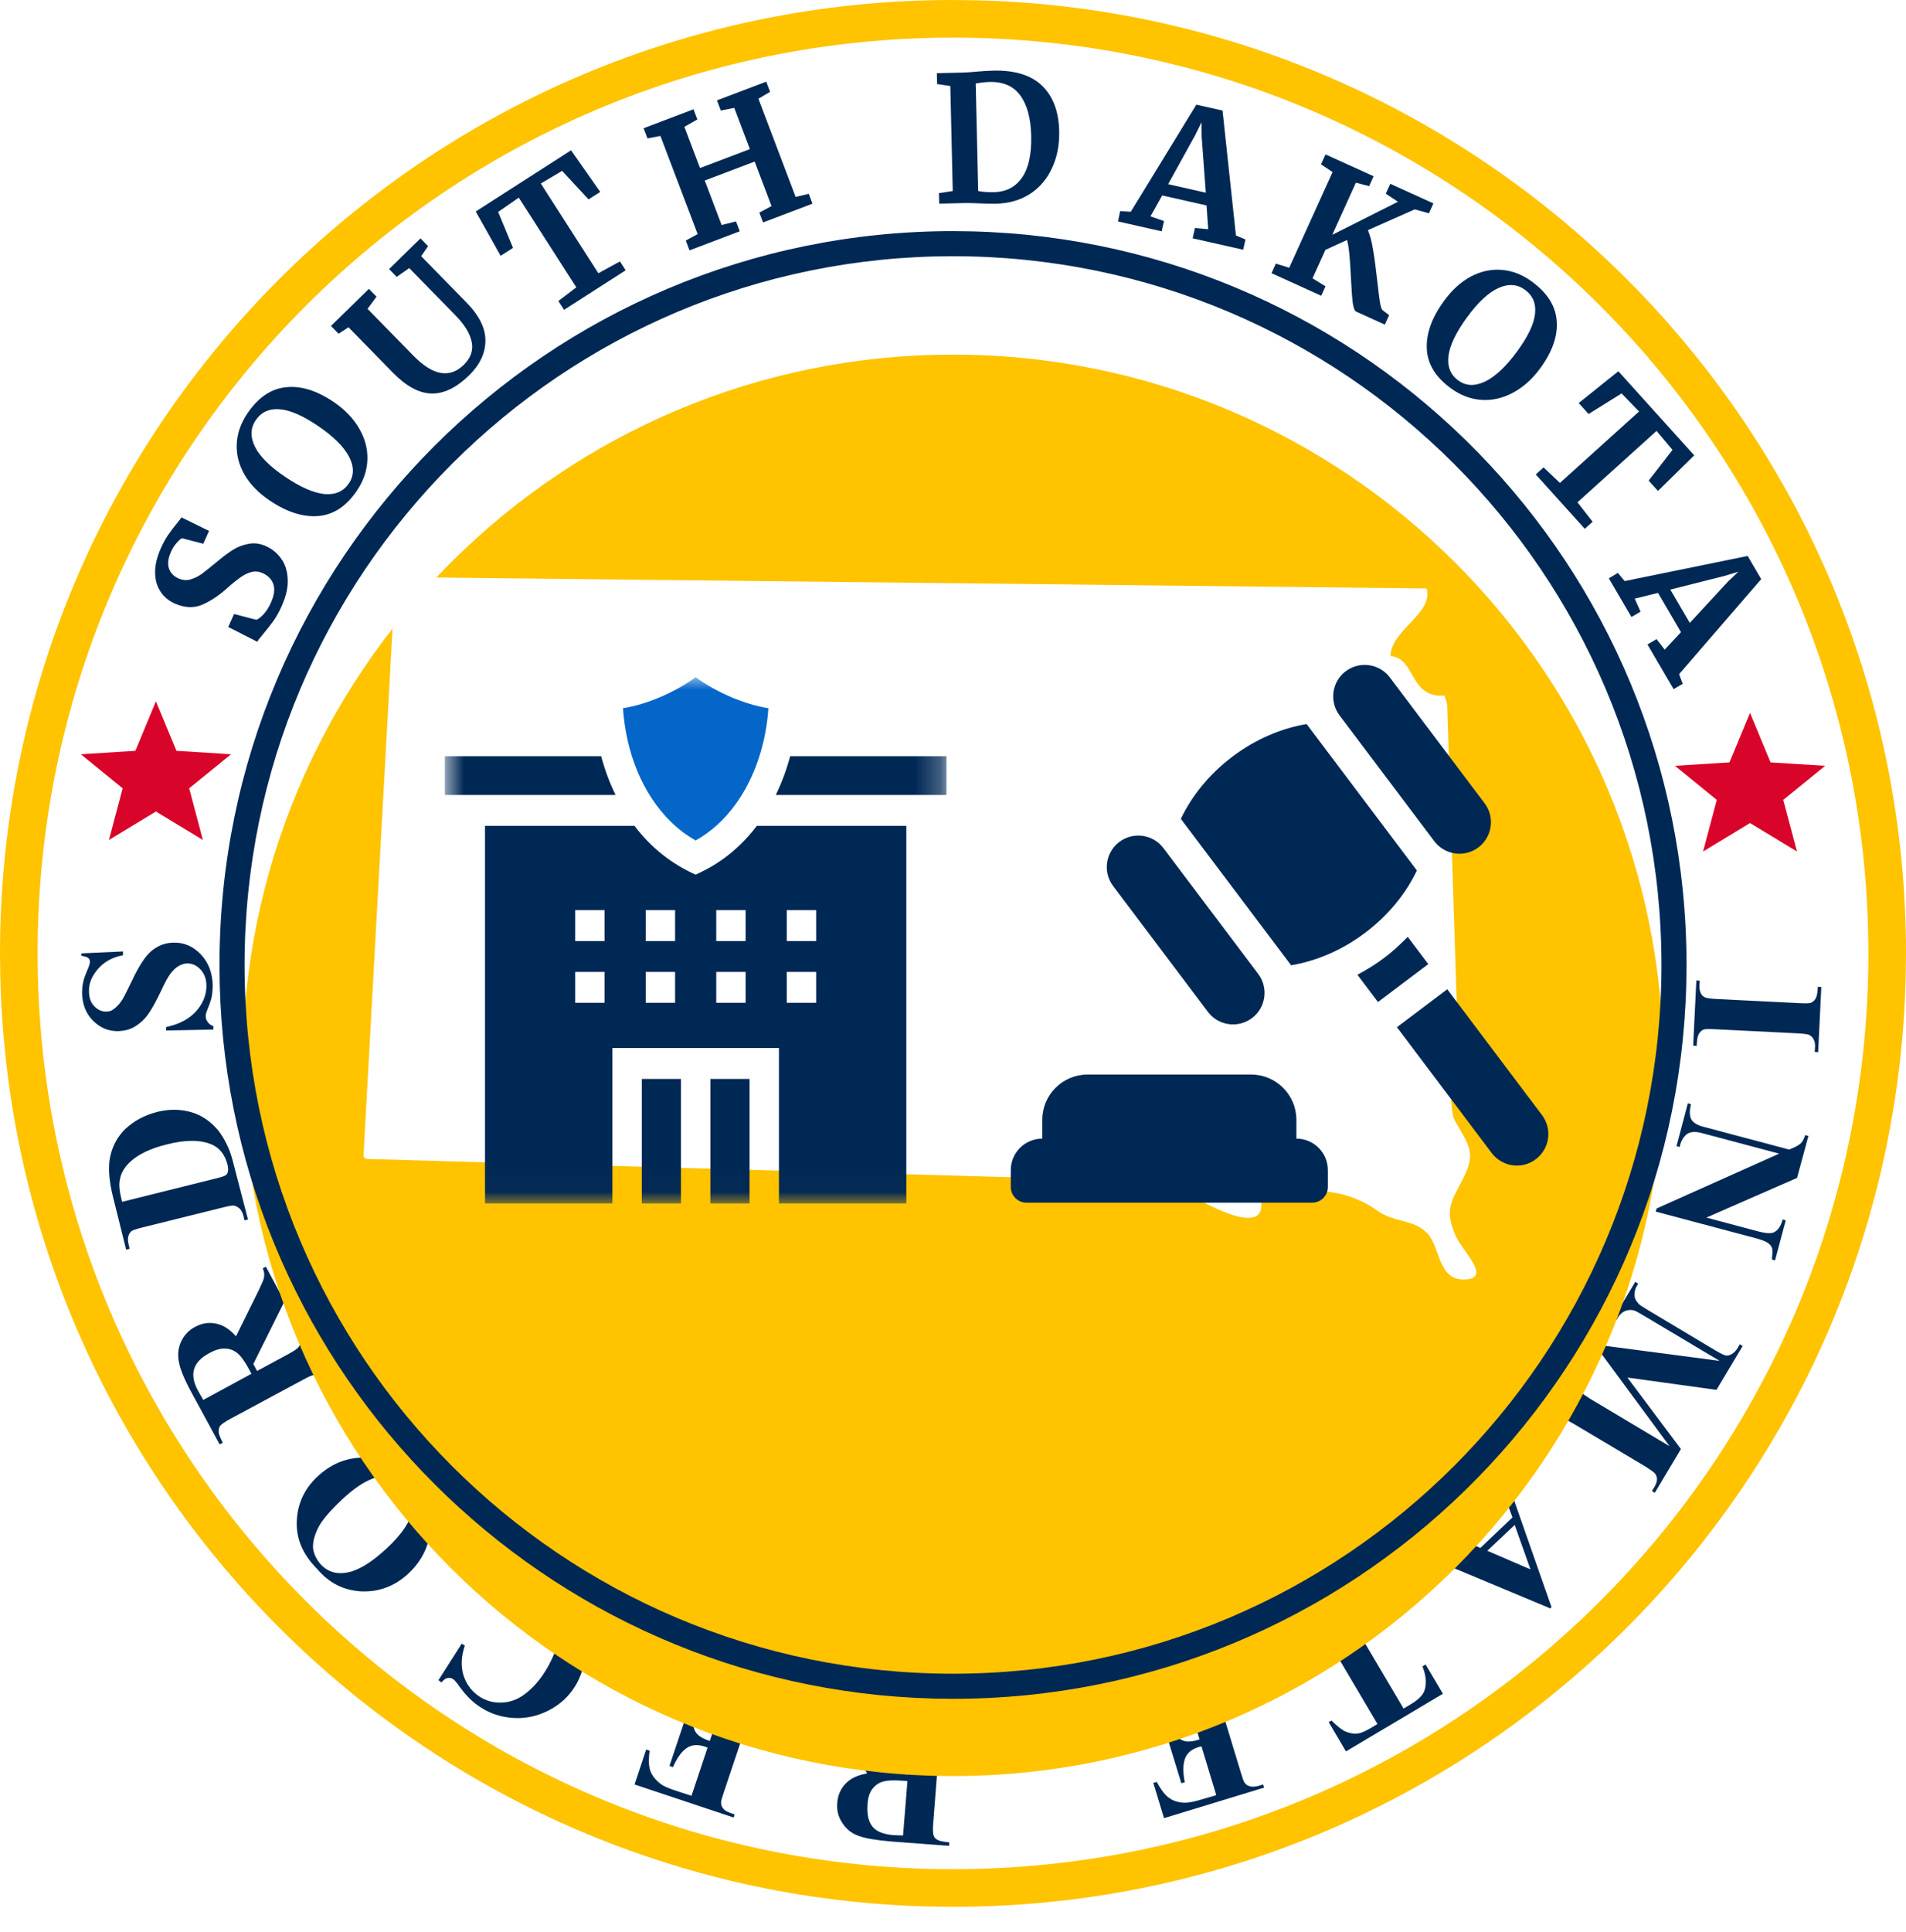 <svg width="76" height="77" viewBox="0 0 76 77" fill="none" xmlns="http://www.w3.org/2000/svg">
<path d="M76 38C76 58.987 58.987 76 38 76C17.013 76 0 58.987 0 38C0 17.013 17.013 0 38 0C58.987 0 76 17.013 76 38Z" fill="white"/>
<path d="M74.5 38C74.5 17.842 58.158 1.5 38 1.5C17.842 1.5 1.5 17.842 1.5 38C1.5 58.158 17.842 74.5 38 74.5V76L37.02 75.987C16.812 75.475 0.524 59.188 0.013 38.98L0 38C3.4629e-07 17.013 17.013 3.46311e-07 38 0L38.98 0.013C59.514 0.533 76 17.341 76 38L75.987 38.98C75.467 59.514 58.659 76 38 76V74.5C58.158 74.5 74.5 58.158 74.5 38Z" fill="#FFC300"/>
<path d="M9.212 30.063L7.036 29.926L6.217 27.952L5.398 29.926L3.224 30.063L4.891 31.42L4.344 33.479L6.217 32.344L8.09 33.479L7.543 31.42L9.212 30.063Z" fill="#D90429"/>
<path d="M67.652 41.688L67.514 41.675L67.64 39.077L67.778 39.09L67.765 39.253C67.753 39.404 67.778 39.517 67.828 39.604C67.853 39.667 67.916 39.717 67.991 39.755C68.054 39.78 68.205 39.805 68.456 39.818L71.732 39.981C71.983 39.993 72.146 39.993 72.209 39.968C72.272 39.943 72.334 39.893 72.384 39.818C72.435 39.742 72.46 39.63 72.472 39.492L72.485 39.328L72.623 39.341L72.497 41.939L72.359 41.926L72.372 41.763C72.384 41.613 72.359 41.5 72.309 41.412C72.284 41.349 72.221 41.299 72.146 41.249C72.083 41.224 71.933 41.199 71.681 41.186L68.405 41.023C68.154 41.01 67.991 41.01 67.928 41.035C67.866 41.06 67.803 41.111 67.753 41.186C67.703 41.261 67.677 41.374 67.665 41.512L67.652 41.688Z" fill="#002855"/>
<path d="M71.656 46.947L68.041 48.529L70.112 49.081C70.401 49.157 70.602 49.169 70.728 49.119C70.891 49.044 71.016 48.868 71.079 48.604L71.204 48.642L70.778 50.236L70.652 50.199C70.677 49.985 70.677 49.847 70.665 49.759C70.64 49.684 70.59 49.608 70.502 49.546C70.414 49.483 70.263 49.42 70.037 49.358L66.02 48.291L66.058 48.165L70.941 45.981L67.878 45.165C67.602 45.09 67.401 45.102 67.263 45.203C67.138 45.303 67.05 45.441 67 45.604L66.975 45.717L66.849 45.68L67.301 43.973L67.426 44.01C67.364 44.274 67.364 44.475 67.439 44.613C67.514 44.751 67.69 44.851 67.941 44.914L71.343 45.818L71.493 45.755C71.644 45.692 71.757 45.617 71.82 45.554C71.882 45.492 71.933 45.379 71.983 45.24L72.108 45.278L71.656 46.947Z" fill="#002855"/>
<path d="M64.891 54.905L67.025 57.755L65.983 59.499L65.87 59.424L65.958 59.286C66.033 59.16 66.071 59.047 66.071 58.947C66.071 58.872 66.046 58.809 65.995 58.734C65.958 58.683 65.832 58.596 65.619 58.457L62.795 56.776C62.581 56.65 62.431 56.575 62.368 56.562C62.305 56.55 62.217 56.575 62.142 56.625C62.067 56.675 61.979 56.75 61.903 56.876L61.816 57.014L61.703 56.939L63.033 54.704L63.146 54.78L63.058 54.918C62.983 55.043 62.945 55.156 62.945 55.257C62.945 55.332 62.97 55.395 63.02 55.47C63.058 55.52 63.184 55.608 63.397 55.746L66.573 57.642L63.648 53.675L63.698 53.6L68.569 54.24L65.556 52.445C65.343 52.319 65.217 52.244 65.154 52.232C65.029 52.194 64.916 52.206 64.79 52.257C64.665 52.307 64.552 52.432 64.439 52.633L64.326 52.558L65.205 51.089L65.318 51.165L65.293 51.215C65.23 51.303 65.192 51.403 65.18 51.504C65.167 51.604 65.167 51.692 65.205 51.767C65.23 51.843 65.293 51.918 65.38 52.006C65.405 52.018 65.506 52.093 65.694 52.206L68.405 53.826C68.619 53.951 68.769 54.026 68.832 54.026C68.895 54.039 68.97 54.014 69.058 53.964C69.146 53.914 69.221 53.838 69.297 53.713L69.372 53.575L69.485 53.65L68.443 55.395L64.891 54.905Z" fill="#002855"/>
<path d="M59.029 61.696L60.309 60.478L60.121 59.976C60.058 59.813 59.996 59.688 59.92 59.612C59.82 59.512 59.707 59.474 59.581 59.499C59.506 59.512 59.368 59.612 59.167 59.775L59.079 59.675L60.284 58.533L60.372 58.633C60.259 58.771 60.209 58.934 60.209 59.098C60.209 59.261 60.284 59.549 60.422 59.938L61.866 64.056L61.816 64.106L57.699 62.386C57.309 62.223 57.033 62.148 56.883 62.148C56.77 62.148 56.657 62.198 56.531 62.298L56.443 62.198L58.188 60.541L58.276 60.642L58.201 60.704C58.063 60.842 57.975 60.955 57.962 61.043C57.95 61.106 57.975 61.169 58.025 61.219C58.05 61.257 58.088 61.282 58.138 61.307C58.151 61.319 58.251 61.357 58.414 61.432L59.029 61.696ZM59.305 61.809L61.025 62.549L60.397 60.779L59.305 61.809Z" fill="#002855"/>
<path d="M53.669 69.805L52.979 68.637L53.092 68.575C53.318 68.8 53.506 68.951 53.657 69.014C53.807 69.077 53.971 69.114 54.159 69.089C54.259 69.077 54.41 69.014 54.611 68.901L54.925 68.713L52.966 65.399C52.841 65.186 52.74 65.047 52.69 65.01C52.627 64.972 52.552 64.947 52.464 64.947C52.377 64.947 52.264 64.985 52.138 65.06L52 65.148L51.925 65.035L54.171 63.704L54.247 63.817L54.109 63.905C53.983 63.98 53.895 64.056 53.845 64.144C53.807 64.206 53.795 64.282 53.807 64.37C53.82 64.432 53.883 64.57 54.008 64.784L55.966 68.098L56.28 67.909C56.569 67.734 56.745 67.558 56.807 67.357C56.895 67.081 56.858 66.767 56.719 66.416L56.845 66.34L57.535 67.508L53.669 69.805Z" fill="#002855"/>
<path d="M48.498 71.549L47.908 69.604L47.807 69.629C47.506 69.717 47.318 69.88 47.242 70.118C47.167 70.344 47.167 70.658 47.242 71.035L47.104 71.073L46.339 68.575L46.477 68.537C46.59 68.801 46.715 69.001 46.853 69.152C46.992 69.303 47.142 69.378 47.28 69.403C47.418 69.428 47.606 69.403 47.833 69.328L47.418 67.985C47.343 67.721 47.28 67.57 47.242 67.508C47.205 67.445 47.142 67.42 47.079 67.407C47.004 67.382 46.904 67.395 46.766 67.445L46.477 67.533C46.038 67.671 45.711 67.884 45.498 68.173C45.297 68.462 45.197 68.838 45.209 69.29L45.084 69.328L44.833 67.746L48.95 66.491L48.987 66.617L48.824 66.667C48.686 66.704 48.586 66.767 48.51 66.842C48.46 66.893 48.435 66.968 48.422 67.056C48.41 67.119 48.447 67.269 48.523 67.508L49.477 70.646C49.54 70.859 49.59 70.997 49.615 71.035C49.665 71.11 49.728 71.16 49.803 71.186C49.916 71.223 50.042 71.223 50.205 71.173L50.368 71.123L50.406 71.248L46.414 72.466L45.987 71.06L46.125 71.022C46.301 71.349 46.464 71.562 46.64 71.675C46.803 71.788 47.017 71.851 47.268 71.851C47.406 71.851 47.669 71.8 48.021 71.688L48.498 71.549Z" fill="#002855"/>
<path d="M36.197 70.721L36.31 69.328C36.335 69.064 36.322 68.888 36.297 68.813C36.272 68.738 36.222 68.675 36.134 68.637C36.059 68.587 35.895 68.562 35.669 68.537L35.682 68.399L38.23 68.6L38.218 68.738C37.992 68.725 37.828 68.725 37.741 68.763C37.653 68.801 37.59 68.851 37.552 68.914C37.515 68.976 37.489 69.152 37.464 69.416L37.213 72.641C37.188 72.905 37.201 73.081 37.226 73.156C37.251 73.231 37.301 73.294 37.389 73.332C37.464 73.382 37.628 73.407 37.853 73.432L37.841 73.57L35.531 73.395C34.929 73.344 34.49 73.269 34.226 73.169C33.95 73.068 33.736 72.893 33.586 72.654C33.423 72.416 33.36 72.152 33.385 71.851C33.41 71.487 33.573 71.186 33.849 70.972C34.025 70.834 34.276 70.734 34.577 70.683L33.511 68.901C33.372 68.675 33.272 68.525 33.209 68.474C33.109 68.386 32.996 68.336 32.87 68.324L32.883 68.186L34.452 68.311L35.883 70.696L36.197 70.721ZM36.008 73.156L36.184 70.985L35.971 70.972C35.632 70.947 35.368 70.96 35.205 71.01C35.029 71.06 34.891 71.16 34.778 71.311C34.665 71.462 34.603 71.675 34.59 71.939C34.565 72.315 34.628 72.604 34.791 72.805C34.954 73.006 35.23 73.106 35.632 73.144L36.008 73.156Z" fill="#002855"/>
<path d="M27.573 71.575L28.213 69.654L28.113 69.617C27.812 69.516 27.561 69.541 27.372 69.679C27.172 69.817 26.996 70.068 26.833 70.433L26.695 70.382L27.523 67.909L27.661 67.96C27.599 68.236 27.586 68.474 27.611 68.675C27.649 68.876 27.712 69.027 27.812 69.127C27.912 69.228 28.076 69.315 28.301 69.391L28.741 68.06C28.829 67.796 28.866 67.633 28.866 67.571C28.866 67.508 28.841 67.445 28.791 67.382C28.741 67.32 28.653 67.269 28.515 67.232L28.226 67.131C27.787 66.981 27.398 66.968 27.059 67.081C26.72 67.194 26.431 67.445 26.168 67.822L26.042 67.784L26.758 66.353L30.849 67.721L30.812 67.847L30.649 67.796C30.511 67.746 30.398 67.734 30.297 67.759C30.222 67.771 30.159 67.809 30.096 67.884C30.046 67.935 29.996 68.073 29.908 68.311L28.866 71.424C28.791 71.638 28.753 71.775 28.753 71.826C28.753 71.914 28.766 71.989 28.816 72.052C28.879 72.152 28.992 72.215 29.142 72.265L29.293 72.315L29.255 72.441L25.302 71.123L25.766 69.73L25.904 69.78C25.854 70.144 25.866 70.42 25.942 70.608C26.017 70.796 26.155 70.96 26.356 71.11C26.469 71.198 26.707 71.299 27.071 71.412L27.573 71.575Z" fill="#002855"/>
<path d="M17.482 66.968L18.41 65.512L18.536 65.587C18.385 66.026 18.373 66.428 18.486 66.792C18.611 67.156 18.825 67.432 19.138 67.633C19.402 67.796 19.691 67.872 20.005 67.859C20.318 67.847 20.607 67.746 20.858 67.57C21.184 67.344 21.473 67.031 21.712 66.654C21.95 66.278 22.126 65.901 22.226 65.537C22.327 65.173 22.327 64.834 22.226 64.545C22.126 64.257 21.913 64.018 21.586 63.805C21.323 63.642 21.046 63.541 20.745 63.516C20.456 63.491 20.092 63.541 19.666 63.679L19.892 63.315C20.281 63.215 20.645 63.19 20.971 63.252C21.297 63.303 21.636 63.441 21.975 63.654C22.427 63.943 22.766 64.282 23.005 64.683C23.243 65.085 23.343 65.512 23.318 65.976C23.293 66.428 23.155 66.855 22.917 67.231C22.666 67.633 22.314 67.947 21.875 68.173C21.436 68.399 20.971 68.499 20.494 68.474C20.017 68.449 19.565 68.311 19.163 68.047C18.862 67.859 18.599 67.596 18.348 67.257C18.21 67.056 18.109 66.943 18.059 66.918C17.996 66.88 17.921 66.868 17.846 66.88C17.77 66.893 17.682 66.955 17.607 67.056L17.482 66.968Z" fill="#002855"/>
<path d="M12.649 62.537C12.084 61.972 11.808 61.345 11.833 60.642C11.858 59.939 12.134 59.336 12.674 58.834C13.139 58.407 13.666 58.156 14.268 58.106C15.072 58.031 15.774 58.32 16.39 58.972C17.005 59.625 17.256 60.34 17.143 61.119C17.055 61.734 16.766 62.261 16.289 62.713C15.749 63.215 15.122 63.453 14.419 63.428C13.716 63.391 13.126 63.102 12.649 62.537ZM12.787 62.349C13.101 62.688 13.502 62.776 14.005 62.638C14.419 62.512 14.883 62.211 15.411 61.721C16.038 61.144 16.39 60.604 16.477 60.102C16.54 59.751 16.452 59.449 16.189 59.173C16.013 58.985 15.825 58.872 15.624 58.834C15.36 58.784 15.059 58.834 14.733 58.985C14.394 59.135 14.03 59.399 13.628 59.776C13.151 60.227 12.825 60.604 12.674 60.918C12.524 61.232 12.461 61.508 12.486 61.734C12.524 61.96 12.624 62.16 12.787 62.349Z" fill="#002855"/>
<path d="M10.251 54.642L11.482 53.977C11.72 53.851 11.858 53.751 11.908 53.688C11.958 53.625 11.971 53.55 11.971 53.45C11.971 53.349 11.908 53.211 11.808 53.01L11.933 52.947L13.151 55.194L13.025 55.257C12.912 55.056 12.825 54.931 12.749 54.88C12.674 54.83 12.599 54.805 12.523 54.805C12.448 54.805 12.285 54.88 12.059 55.006L9.21 56.537C8.971 56.663 8.833 56.763 8.783 56.826C8.733 56.889 8.72 56.964 8.72 57.065C8.72 57.153 8.783 57.303 8.883 57.504L8.758 57.567L7.653 55.533C7.364 55.006 7.189 54.592 7.138 54.303C7.076 54.014 7.101 53.738 7.214 53.487C7.327 53.236 7.515 53.023 7.779 52.885C8.105 52.709 8.431 52.684 8.77 52.797C8.984 52.872 9.197 53.023 9.41 53.261L10.327 51.404C10.44 51.165 10.515 51.002 10.527 50.914C10.553 50.789 10.527 50.663 10.477 50.55L10.603 50.487L11.343 51.868L10.101 54.366L10.251 54.642ZM8.105 55.797L10.025 54.755L9.925 54.567C9.762 54.266 9.611 54.052 9.473 53.939C9.335 53.826 9.172 53.751 8.984 53.751C8.795 53.738 8.582 53.801 8.356 53.927C8.017 54.102 7.816 54.316 7.741 54.567C7.666 54.805 7.716 55.106 7.904 55.445L8.105 55.797Z" fill="#002855"/>
<path d="M9.888 48.604L9.749 48.642L9.712 48.479C9.674 48.341 9.624 48.24 9.561 48.177C9.498 48.115 9.423 48.077 9.335 48.052C9.285 48.039 9.122 48.065 8.883 48.127L5.695 48.918C5.444 48.981 5.293 49.031 5.243 49.069C5.193 49.106 5.143 49.182 5.118 49.27C5.093 49.357 5.093 49.47 5.13 49.608L5.168 49.772L5.03 49.809L4.49 47.638C4.352 47.06 4.314 46.571 4.377 46.182C4.465 45.705 4.678 45.303 5.005 44.989C5.344 44.675 5.758 44.45 6.247 44.324C6.586 44.236 6.913 44.211 7.227 44.249C7.54 44.286 7.816 44.374 8.042 44.5C8.268 44.625 8.469 44.788 8.645 44.989C8.821 45.19 8.971 45.441 9.109 45.755C9.172 45.893 9.247 46.119 9.323 46.433L9.888 48.604ZM4.867 47.901L8.645 46.96C8.846 46.91 8.959 46.872 9.009 46.834C9.059 46.797 9.072 46.759 9.084 46.709C9.109 46.633 9.097 46.533 9.072 46.42C8.971 46.019 8.758 45.755 8.444 45.617C8.005 45.428 7.402 45.416 6.637 45.617C6.022 45.767 5.545 45.993 5.218 46.282C4.967 46.508 4.817 46.759 4.779 47.023C4.729 47.211 4.766 47.5 4.867 47.901Z" fill="#002855"/>
<path d="M3.247 37.998L4.904 37.922V38.073C4.49 38.148 4.151 38.337 3.913 38.613C3.662 38.901 3.536 39.203 3.549 39.517C3.549 39.768 3.624 39.968 3.762 40.106C3.9 40.245 4.051 40.32 4.226 40.32C4.339 40.32 4.44 40.295 4.515 40.232C4.628 40.157 4.741 40.044 4.854 39.881C4.929 39.768 5.067 39.492 5.268 39.077C5.544 38.487 5.808 38.086 6.059 37.885C6.31 37.684 6.599 37.571 6.925 37.571C7.339 37.558 7.703 37.722 8.005 38.035C8.306 38.349 8.469 38.763 8.482 39.266C8.482 39.416 8.469 39.567 8.444 39.717C8.419 39.855 8.356 40.031 8.268 40.245C8.218 40.358 8.193 40.458 8.206 40.533C8.206 40.596 8.231 40.659 8.281 40.734C8.331 40.809 8.406 40.86 8.507 40.897V41.035L6.624 41.073V40.935C7.151 40.822 7.553 40.609 7.829 40.295C8.105 39.981 8.231 39.642 8.231 39.291C8.231 39.014 8.143 38.801 7.992 38.638C7.841 38.475 7.666 38.399 7.465 38.399C7.352 38.399 7.239 38.437 7.126 38.5C7.013 38.563 6.913 38.663 6.812 38.788C6.712 38.914 6.586 39.14 6.436 39.466C6.222 39.918 6.034 40.257 5.883 40.458C5.733 40.659 5.557 40.809 5.369 40.922C5.18 41.035 4.967 41.086 4.729 41.098C4.327 41.111 3.988 40.96 3.712 40.684C3.423 40.395 3.285 40.031 3.273 39.592C3.273 39.429 3.285 39.278 3.323 39.115C3.348 39.002 3.398 38.864 3.473 38.688C3.549 38.525 3.586 38.399 3.586 38.337C3.586 38.274 3.561 38.224 3.524 38.186C3.486 38.148 3.385 38.123 3.235 38.086L3.247 37.998Z" fill="#002855"/>
<g filter="url(#filter0_d_4155_12190)">
<path d="M66.327 38.461C66.327 54.105 53.645 66.788 38 66.788C22.355 66.788 9.673 54.105 9.673 38.461C9.673 22.816 22.355 10.133 38 10.133C53.645 10.133 66.327 22.816 66.327 38.461Z" fill="#FFC300"/>
</g>
<g clip-path="url(#clip0_4155_12190)">
<path d="M46.652 47.099C47.24 47.55 50.457 49.525 50.289 47.927C51.836 47.285 53.534 47.264 54.916 48.251C55.611 48.749 56.357 48.581 56.913 49.157C57.446 49.71 57.323 51.061 58.433 50.998C59.493 50.939 58.3 49.85 58.047 49.266C57.692 48.446 57.736 48.084 58.18 47.279C58.815 46.133 58.72 45.866 58.159 44.924C57.906 44.498 57.941 44.528 57.865 43.926C57.842 43.732 58.004 43.572 57.985 43.382C57.954 43.093 57.584 43.295 57.612 42.938C57.625 42.759 57.576 42.568 57.627 42.395C57.843 42.374 58.026 42.276 58.231 42.277C58.414 42.133 58.184 42.263 58.157 42.207L57.704 28.074C57.68 27.954 57.626 27.845 57.597 27.725C56.19 27.834 56.442 26.21 55.446 26.15C55.451 25.112 57.168 24.455 56.889 23.454L15.76 23C15.735 23.007 15.695 23.014 15.76 23.091L14.492 46.101C14.522 46.132 14.552 46.162 14.582 46.192L46.652 47.099Z" fill="white"/>
</g>
<mask id="mask0_4155_12190" style="mask-type:luminance" maskUnits="userSpaceOnUse" x="17" y="26" width="21" height="22">
<path d="M37.739 26.98H17.739V47.98H37.739V26.98Z" fill="white"/>
</mask>
<g mask="url(#mask0_4155_12190)">
<path d="M23.971 30.14H17.739V31.685H24.546C24.307 31.197 24.115 30.68 23.971 30.14Z" fill="#002855"/>
<path d="M31.508 30.14C31.364 30.68 31.171 31.197 30.933 31.685H37.739V30.14H31.508Z" fill="#002855"/>
<path d="M27.986 34.742L27.739 34.862C26.791 34.437 25.959 33.791 25.3 32.915H19.339V47.966H24.419V41.772H31.06V47.966H36.139V32.915H30.179C29.576 33.709 28.833 34.33 27.986 34.742ZM24.107 39.968H22.935V38.737H24.107V39.968ZM24.107 37.507H22.935V36.276H24.107V37.507ZM26.919 39.968H25.747V38.737H26.919V39.968ZM26.919 37.507H25.747V36.276H26.919V37.507ZM29.732 39.968H28.56V38.737H29.732V39.968ZM29.732 37.507H28.56V36.276H29.732V37.507ZM31.372 36.276H32.544V37.507H31.372V36.276ZM31.372 38.737H32.544V39.968H31.372V38.737Z" fill="#002855"/>
<path d="M25.591 43.003H27.153V47.966H25.591V43.003Z" fill="#002855"/>
<path d="M28.325 43.003H29.888V47.966H28.325V43.003Z" fill="#002855"/>
<path d="M25.031 29.525C25.396 31.154 26.314 32.7 27.739 33.497C29.549 32.483 30.503 30.316 30.639 28.227C29.695 28.078 28.599 27.614 27.739 26.994C26.88 27.614 25.783 28.078 24.84 28.227C24.87 28.664 24.934 29.1 25.031 29.525Z" fill="#0466C8"/>
</g>
<path d="M40.932 47.935H52.32C52.667 47.935 52.948 47.654 52.948 47.307V46.638C52.948 45.944 52.386 45.382 51.692 45.382V44.631C51.692 43.637 50.883 42.828 49.889 42.828H43.363C42.369 42.828 41.56 43.637 41.56 44.631V45.382C40.867 45.382 40.304 45.944 40.304 46.638V47.307C40.304 47.654 40.586 47.935 40.932 47.935Z" fill="#002855"/>
<path d="M48.164 40.33C48.581 40.884 49.369 40.995 49.923 40.577C50.477 40.16 50.587 39.372 50.17 38.818L46.391 33.803C45.973 33.249 45.186 33.138 44.632 33.556C44.078 33.973 43.967 34.761 44.385 35.315L48.164 40.33Z" fill="#002855"/>
<path d="M57.191 33.527C57.609 34.081 58.396 34.192 58.95 33.775C59.504 33.357 59.615 32.57 59.197 32.016L55.418 27C55.001 26.447 54.213 26.336 53.659 26.753C53.105 27.171 52.995 27.958 53.412 28.512L57.191 33.527Z" fill="#002855"/>
<path d="M54.437 37.176C55.365 36.477 56.062 35.608 56.497 34.694L52.1 28.858C51.101 29.025 50.074 29.455 49.145 30.155C48.217 30.854 47.52 31.723 47.085 32.637L51.482 38.473C52.481 38.306 53.508 37.876 54.437 37.176Z" fill="#002855"/>
<path d="M56.132 37.339C55.84 37.637 55.532 37.923 55.192 38.179C54.853 38.435 54.493 38.652 54.126 38.851L54.945 39.938L56.951 38.426L56.132 37.339Z" fill="#002855"/>
<path d="M57.707 39.429L55.701 40.941L59.48 45.956C59.898 46.51 60.685 46.621 61.239 46.203C61.793 45.786 61.904 44.998 61.486 44.444L57.707 39.429Z" fill="#002855"/>
<path d="M72.776 30.523L70.6 30.386L69.781 28.412L68.961 30.386L66.788 30.523L68.455 31.881L67.908 33.939L69.781 32.804L71.653 33.939L71.106 31.881L72.776 30.523Z" fill="#D90429"/>
<path d="M66.249 38.46C66.248 22.859 53.601 10.212 38 10.212C22.399 10.212 9.752 22.859 9.752 38.46C9.752 54.061 22.399 66.709 38 66.709V67.709L37.245 67.699C21.691 67.305 9.155 54.769 8.761 39.215L8.752 38.46C8.752 22.307 21.846 9.212 38 9.212L38.755 9.222C54.559 9.622 67.248 22.559 67.249 38.46L67.239 39.215C66.839 55.02 53.901 67.709 38 67.709V66.709C53.601 66.709 66.249 54.061 66.249 38.46Z" fill="#002855"/>
<path d="M11.226 24.172C11.123 24.402 11.011 24.6 10.89 24.766C10.769 24.931 10.626 25.113 10.461 25.31C10.352 25.44 10.283 25.529 10.256 25.578L9.101 24.99L9.333 24.473L10.22 24.703C10.304 24.674 10.402 24.6 10.512 24.48C10.623 24.357 10.721 24.203 10.803 24.02C10.931 23.735 10.965 23.495 10.905 23.299C10.842 23.097 10.698 22.945 10.473 22.843C10.323 22.776 10.177 22.762 10.032 22.799C9.883 22.834 9.733 22.907 9.58 23.018C9.424 23.127 9.23 23.285 8.998 23.493C8.678 23.774 8.354 23.981 8.028 24.116C7.699 24.244 7.343 24.222 6.96 24.05C6.721 23.943 6.534 23.785 6.398 23.575C6.258 23.364 6.187 23.112 6.185 22.819C6.181 22.521 6.259 22.195 6.418 21.842C6.511 21.633 6.609 21.457 6.709 21.313C6.812 21.164 6.931 21.008 7.066 20.844C7.145 20.747 7.202 20.672 7.235 20.621L8.335 21.161L8.106 21.672L7.26 21.453C7.205 21.474 7.134 21.534 7.048 21.634C6.958 21.732 6.882 21.851 6.819 21.991C6.704 22.247 6.676 22.467 6.736 22.653C6.794 22.832 6.92 22.966 7.116 23.054C7.274 23.125 7.431 23.139 7.588 23.097C7.747 23.051 7.897 22.978 8.039 22.878C8.177 22.776 8.385 22.611 8.661 22.382C8.883 22.196 9.088 22.042 9.275 21.922C9.462 21.801 9.673 21.719 9.907 21.676C10.137 21.631 10.372 21.662 10.61 21.769C10.844 21.875 11.041 22.035 11.2 22.25C11.361 22.46 11.452 22.731 11.472 23.062C11.493 23.39 11.412 23.759 11.226 24.172Z" fill="#002855"/>
<path d="M14.235 19.55C13.81 20.181 13.295 20.52 12.689 20.568C12.083 20.616 11.439 20.411 10.758 19.952C10.312 19.652 9.976 19.308 9.749 18.919C9.524 18.526 9.421 18.119 9.44 17.698C9.458 17.278 9.598 16.874 9.858 16.486C10.288 15.848 10.8 15.497 11.393 15.435C11.985 15.366 12.619 15.56 13.297 16.016C13.746 16.318 14.087 16.672 14.321 17.077C14.554 17.475 14.663 17.889 14.65 18.319C14.636 18.748 14.498 19.159 14.235 19.55ZM10.197 16.748C9.983 17.066 9.973 17.419 10.167 17.808C10.361 18.197 10.765 18.599 11.381 19.013C11.989 19.422 12.509 19.648 12.941 19.692C13.372 19.728 13.695 19.586 13.912 19.265C14.123 18.951 14.124 18.595 13.914 18.195C13.701 17.793 13.283 17.382 12.66 16.963C12.056 16.556 11.549 16.339 11.14 16.311C10.728 16.281 10.413 16.427 10.197 16.748Z" fill="#002855"/>
<path d="M18.706 14.958C18.199 15.454 17.698 15.696 17.203 15.684C16.708 15.672 16.195 15.394 15.663 14.85L13.896 13.044L13.502 13.302L13.198 12.992L14.709 11.514L15.013 11.824L14.656 12.31L16.482 14.176C17.259 14.97 17.929 15.091 18.493 14.54C18.77 14.269 18.875 13.966 18.809 13.632C18.741 13.295 18.525 12.941 18.163 12.571L16.317 10.685L15.818 11.036L15.515 10.725L16.766 9.501L17.069 9.812L16.793 10.21L18.604 12.061C19.113 12.581 19.363 13.091 19.355 13.589C19.349 14.084 19.133 14.54 18.706 14.958Z" fill="#002855"/>
<path d="M20.686 7.877L19.863 8.447L20.457 9.879L19.962 10.196L18.97 8.429L22.77 5.991L23.933 7.649L23.467 7.947L22.414 6.81L21.564 7.314L23.858 10.89L24.721 10.42L24.948 10.773L22.491 12.349L22.264 11.996L22.98 11.453L20.686 7.877Z" fill="#002855"/>
<path d="M26.333 5.418L25.817 5.516L25.663 5.111L27.652 4.356L27.806 4.761L27.289 5.055L27.912 6.698L29.902 5.943L29.279 4.3L28.742 4.406L28.588 4L30.552 3.255L30.706 3.661L30.241 3.935L31.726 7.849L32.248 7.725L32.397 8.118L30.427 8.866L30.278 8.473L30.764 8.214L30.091 6.44L28.101 7.195L28.774 8.969L29.349 8.826L29.498 9.218L27.495 9.978L27.346 9.586L27.819 9.331L26.333 5.418Z" fill="#002855"/>
<path d="M37.893 3.429L37.366 3.35L37.356 2.916L38.378 2.893C38.532 2.889 38.739 2.875 39 2.85C39.06 2.844 39.151 2.837 39.273 2.83C39.398 2.822 39.51 2.817 39.608 2.815C40.467 2.795 41.113 2.995 41.548 3.414C41.987 3.834 42.216 4.437 42.234 5.226C42.247 5.776 42.151 6.269 41.946 6.703C41.746 7.137 41.453 7.48 41.067 7.732C40.68 7.979 40.226 8.108 39.703 8.12C39.568 8.123 39.355 8.119 39.066 8.107C38.795 8.095 38.61 8.09 38.512 8.092L37.449 8.117L37.439 7.697L37.99 7.614L37.893 3.429ZM39.005 7.611C39.165 7.65 39.387 7.665 39.672 7.659C40.138 7.639 40.5 7.444 40.757 7.074C41.015 6.699 41.135 6.145 41.118 5.413C41.102 4.718 40.959 4.184 40.689 3.812C40.419 3.436 40.008 3.254 39.458 3.267C39.341 3.269 39.229 3.279 39.122 3.295C39.02 3.312 38.948 3.323 38.906 3.328L39.005 7.611Z" fill="#002855"/>
<path d="M47.703 4.172L48.748 4.407L49.282 9.386L49.663 9.544L49.57 9.953L47.556 9.499L47.648 9.089L48.176 9.136L48.11 8.189L46.341 7.79L45.873 8.624L46.413 8.81L46.32 9.22L44.579 8.827L44.664 8.416L45.09 8.44L47.703 4.172ZM47.914 5.432L47.911 4.872L47.66 5.382L46.579 7.341L48.081 7.68L47.914 5.432Z" fill="#002855"/>
<path d="M54.078 12.421C54.014 12.392 53.968 12.274 53.939 12.066C53.913 11.854 53.889 11.528 53.868 11.088C53.849 10.711 53.83 10.405 53.808 10.169C53.787 9.934 53.755 9.733 53.713 9.565L52.851 9.958L52.336 11.093L52.853 11.412L52.682 11.788L50.7 10.888L50.873 10.506L51.406 10.671L53.135 6.858L52.675 6.55L52.854 6.155L54.773 7.025L54.594 7.42L54.065 7.281L53.123 9.359L55.742 8.041L55.257 7.721L55.436 7.326L57.157 8.107L56.978 8.502L56.411 8.345L54.544 9.173C54.631 9.377 54.701 9.642 54.753 9.968C54.807 10.289 54.862 10.704 54.919 11.211C54.96 11.583 54.995 11.858 55.022 12.034C55.052 12.207 55.085 12.314 55.122 12.356L55.39 12.562L55.219 12.938L54.078 12.421Z" fill="#002855"/>
<path d="M57.847 15.473C57.233 15.024 56.915 14.495 56.892 13.888C56.868 13.28 57.099 12.646 57.585 11.983C57.902 11.55 58.26 11.228 58.658 11.017C59.06 10.808 59.47 10.721 59.89 10.757C60.309 10.792 60.707 10.948 61.084 11.224C61.705 11.679 62.034 12.204 62.072 12.799C62.117 13.393 61.898 14.02 61.416 14.678C61.096 15.115 60.728 15.442 60.315 15.659C59.907 15.876 59.489 15.968 59.06 15.938C58.632 15.907 58.227 15.752 57.847 15.473ZM60.809 11.552C60.5 11.325 60.147 11.301 59.751 11.479C59.354 11.657 58.937 12.045 58.498 12.644C58.065 13.235 57.818 13.745 57.757 14.175C57.703 14.604 57.832 14.933 58.145 15.162C58.45 15.386 58.806 15.401 59.213 15.208C59.624 15.011 60.051 14.61 60.495 14.004C60.926 13.416 61.163 12.919 61.207 12.512C61.254 12.101 61.121 11.78 60.809 11.552Z" fill="#002855"/>
<path d="M65.355 16.401L64.659 15.681L63.343 16.501L62.949 16.064L64.53 14.797L67.555 18.149L66.11 19.567L65.739 19.156L66.689 17.931L66.054 17.175L62.9 20.021L63.504 20.796L63.192 21.077L61.237 18.91L61.548 18.629L62.201 19.247L65.355 16.401Z" fill="#002855"/>
<path d="M69.686 22.158L70.227 23.082L66.952 26.87L67.096 27.256L66.734 27.468L65.691 25.686L66.054 25.474L66.379 25.892L67.027 25.197L66.112 23.631L65.183 23.859L65.415 24.38L65.052 24.592L64.151 23.051L64.51 22.833L64.782 23.16L69.686 22.158ZM68.909 23.172L69.316 22.788L68.772 22.952L66.602 23.499L67.379 24.828L68.909 23.172Z" fill="#002855"/>
<defs>
<filter id="filter0_d_4155_12190" x="5.673" y="10.133" width="64.654" height="64.654" filterUnits="userSpaceOnUse" color-interpolation-filters="sRGB">
<feFlood flood-opacity="0" result="BackgroundImageFix"/>
<feColorMatrix in="SourceAlpha" type="matrix" values="0 0 0 0 0 0 0 0 0 0 0 0 0 0 0 0 0 0 127 0" result="hardAlpha"/>
<feOffset dy="4"/>
<feGaussianBlur stdDeviation="2"/>
<feComposite in2="hardAlpha" operator="out"/>
<feColorMatrix type="matrix" values="0 0 0 0 0 0 0 0 0 0 0 0 0 0 0 0 0 0 0.25 0"/>
<feBlend mode="normal" in2="BackgroundImageFix" result="effect1_dropShadow_4155_12190"/>
<feBlend mode="normal" in="SourceGraphic" in2="effect1_dropShadow_4155_12190" result="shape"/>
</filter>
<clipPath id="clip0_4155_12190">
<rect width="44.373" height="28" fill="white" transform="translate(14.492 23)"/>
</clipPath>
</defs>
</svg>
